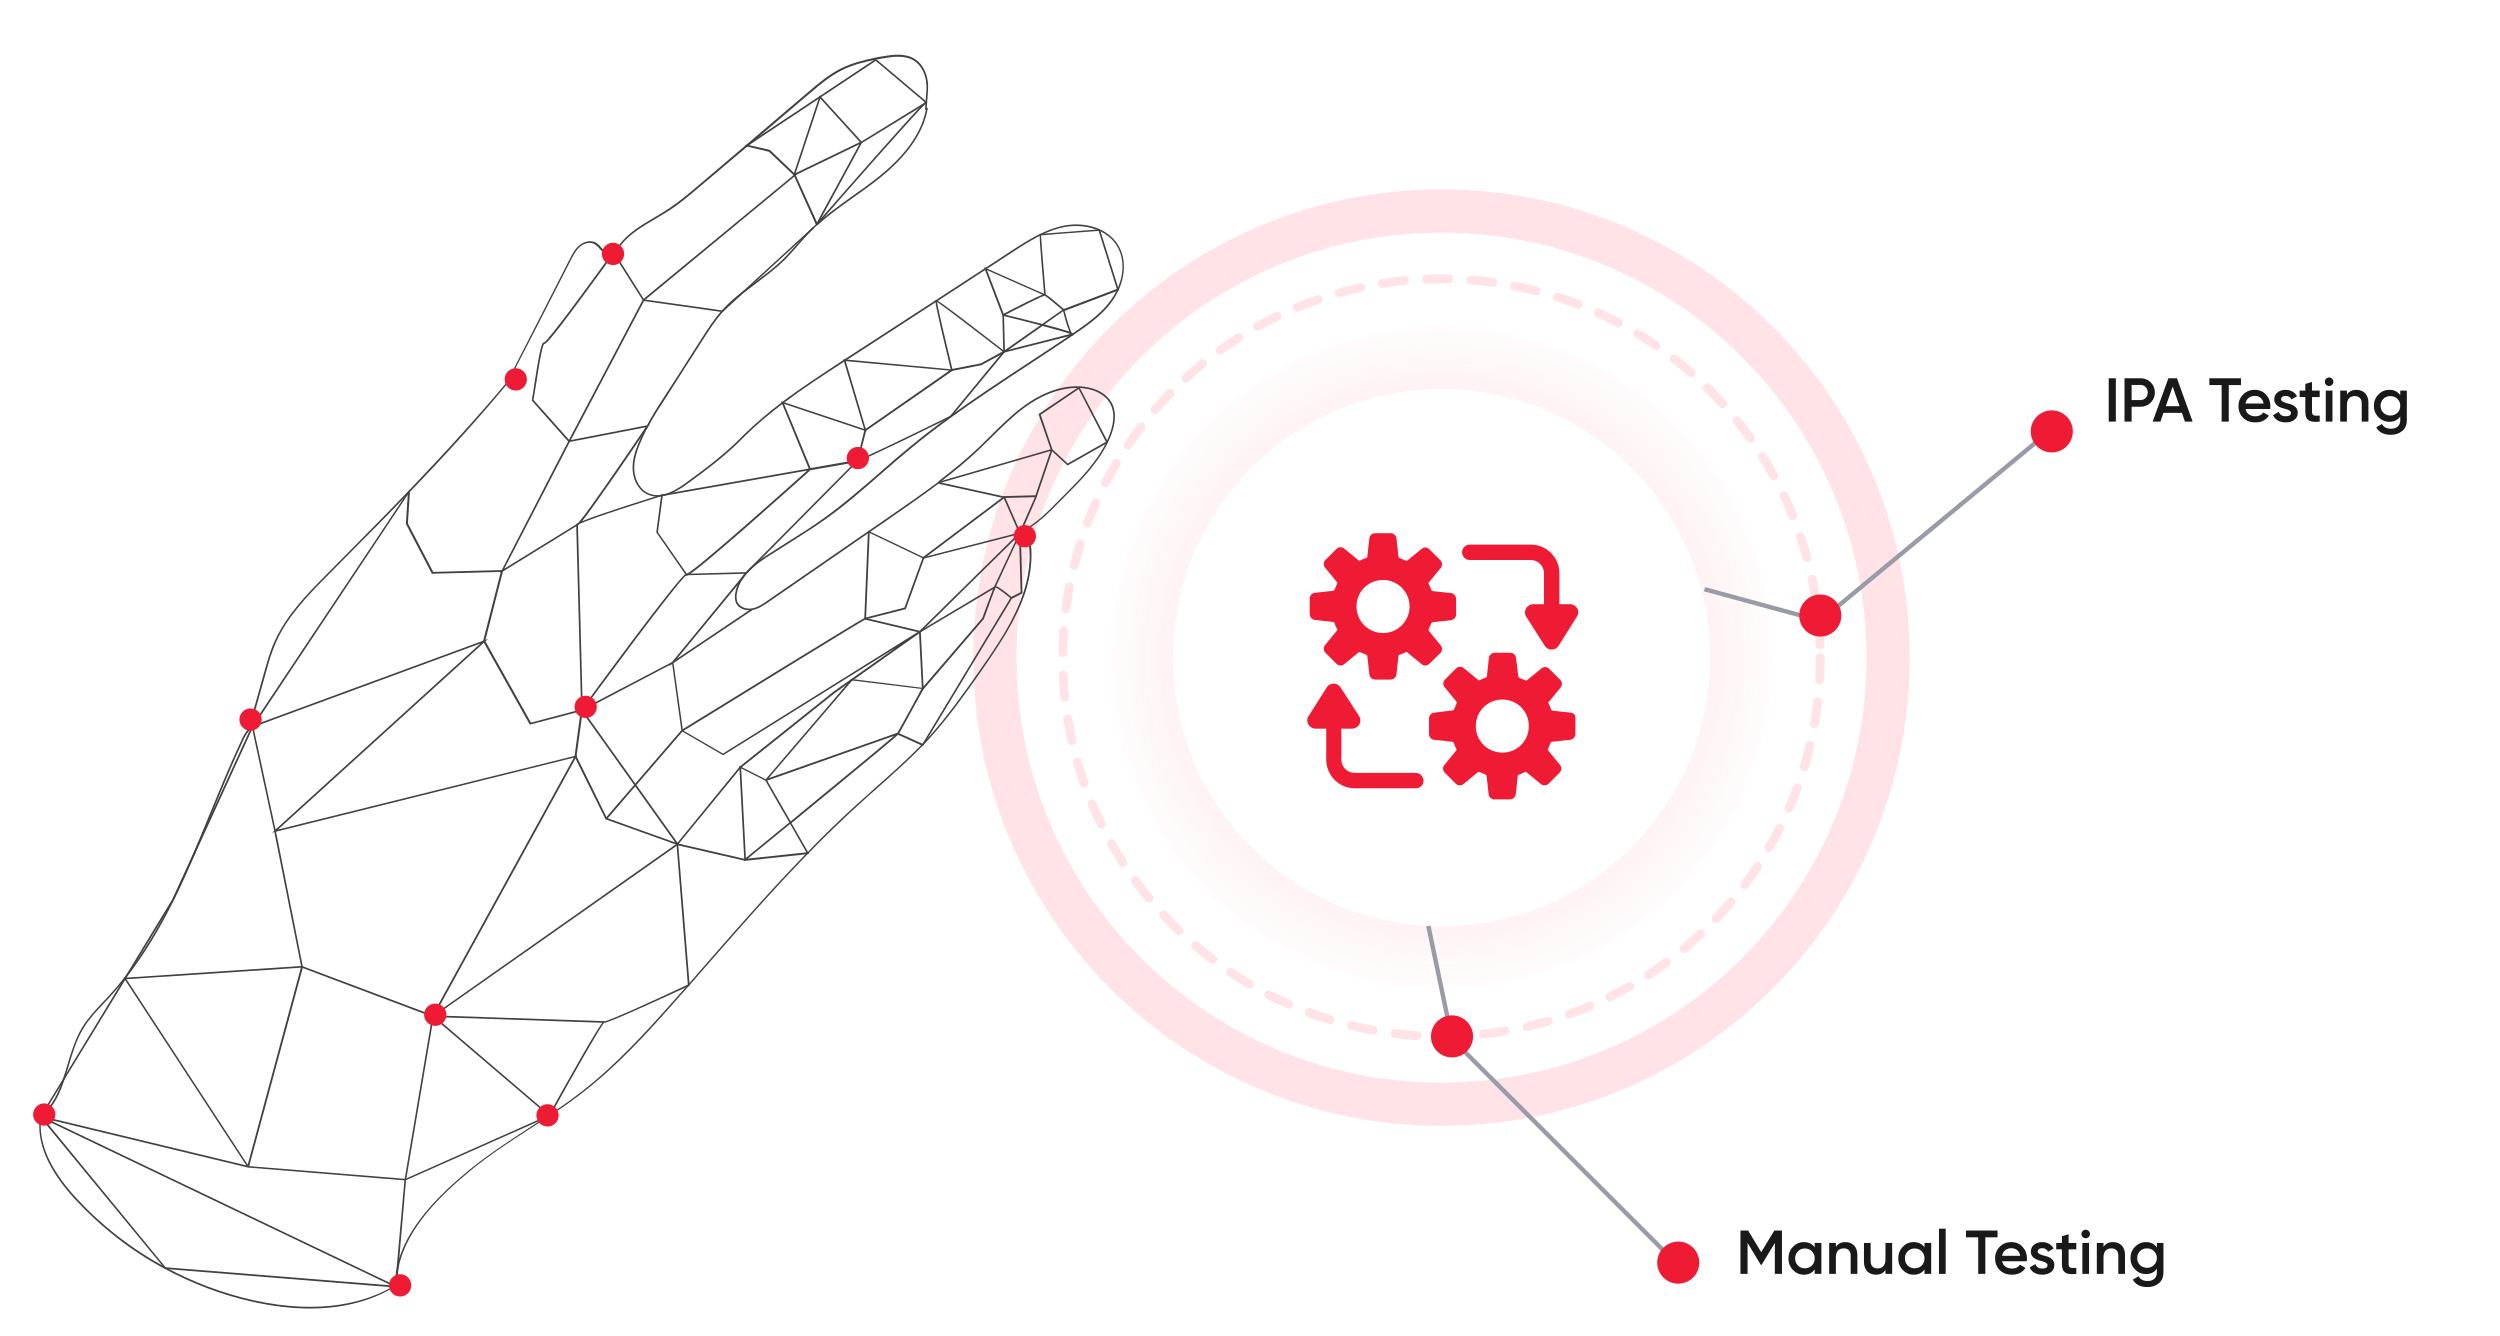 <svg width="565" height="302" viewBox="0 0 565 302" fill="none" xmlns="http://www.w3.org/2000/svg">
<path d="M401 278.098L398.032 282.998L395.078 278.098H393.342V287.898H394.952V280.898L397.934 285.84H398.13L401.112 280.912V287.898H402.722V278.098H401ZM410.122 281.892C409.548 281.108 408.736 280.716 407.672 280.716C406.706 280.716 405.894 281.066 405.208 281.78C404.522 282.494 404.186 283.362 404.186 284.398C404.186 285.42 404.522 286.302 405.208 287.016C405.894 287.73 406.706 288.08 407.672 288.08C408.736 288.08 409.548 287.688 410.122 286.89V287.898H411.634V280.898H410.122V281.892ZM406.328 286.008C405.908 285.574 405.698 285.042 405.698 284.398C405.698 283.754 405.908 283.222 406.328 282.802C406.748 282.368 407.28 282.158 407.91 282.158C408.54 282.158 409.072 282.368 409.492 282.802C409.912 283.222 410.122 283.754 410.122 284.398C410.122 285.042 409.912 285.574 409.492 286.008C409.072 286.428 408.54 286.638 407.91 286.638C407.28 286.638 406.748 286.428 406.328 286.008ZM417.078 280.716C416.084 280.716 415.37 281.08 414.908 281.794V280.898H413.396V287.898H414.908V284.146C414.908 282.788 415.622 282.13 416.686 282.13C417.652 282.13 418.254 282.704 418.254 283.754V287.898H419.766V283.6C419.766 281.808 418.688 280.716 417.078 280.716ZM426.112 284.65C426.112 286.008 425.398 286.666 424.334 286.666C423.368 286.666 422.766 286.092 422.766 285.042V280.898H421.254V285.196C421.254 286.988 422.332 288.08 423.942 288.08C424.936 288.08 425.65 287.716 426.112 287.002V287.898H427.624V280.898H426.112V284.65ZM434.936 281.892C434.362 281.108 433.55 280.716 432.486 280.716C431.52 280.716 430.708 281.066 430.022 281.78C429.336 282.494 429 283.362 429 284.398C429 285.42 429.336 286.302 430.022 287.016C430.708 287.73 431.52 288.08 432.486 288.08C433.55 288.08 434.362 287.688 434.936 286.89V287.898H436.448V280.898H434.936V281.892ZM431.142 286.008C430.722 285.574 430.512 285.042 430.512 284.398C430.512 283.754 430.722 283.222 431.142 282.802C431.562 282.368 432.094 282.158 432.724 282.158C433.354 282.158 433.886 282.368 434.306 282.802C434.726 283.222 434.936 283.754 434.936 284.398C434.936 285.042 434.726 285.574 434.306 286.008C433.886 286.428 433.354 286.638 432.724 286.638C432.094 286.638 431.562 286.428 431.142 286.008ZM439.723 287.898V277.678H438.211V287.898H439.723ZM444.306 278.098V279.638H447.078V287.898H448.688V279.638H451.446V278.098H444.306ZM458.043 285.042C458.085 284.776 458.099 284.566 458.099 284.412C458.099 283.39 457.763 282.508 457.105 281.794C456.447 281.08 455.607 280.716 454.585 280.716C453.507 280.716 452.611 281.066 451.925 281.78C451.239 282.48 450.889 283.348 450.889 284.398C450.889 285.462 451.239 286.344 451.939 287.044C452.639 287.73 453.563 288.08 454.697 288.08C456.055 288.08 457.077 287.576 457.763 286.554L456.517 285.826C456.111 286.4 455.509 286.694 454.711 286.694C453.549 286.694 452.695 286.106 452.471 285.042H458.043ZM452.457 283.81C452.667 282.746 453.451 282.088 454.571 282.088C455.565 282.088 456.363 282.676 456.573 283.81H452.457ZM460.514 282.83C460.514 282.34 460.962 282.088 461.536 282.088C462.166 282.088 462.614 282.354 462.852 282.886L464.126 282.172C463.636 281.262 462.698 280.716 461.536 280.716C460.808 280.716 460.192 280.912 459.702 281.304C459.212 281.696 458.974 282.214 458.974 282.858C458.946 284.328 460.36 284.748 461.41 285.014C462.152 285.196 462.74 285.462 462.74 285.91C462.74 286.428 462.348 286.694 461.55 286.694C460.752 286.694 460.234 286.358 459.996 285.686L458.694 286.442C459.142 287.464 460.164 288.08 461.55 288.08C462.334 288.08 462.978 287.884 463.496 287.506C464.014 287.128 464.28 286.596 464.28 285.924C464.308 284.426 462.908 283.978 461.83 283.74C461.102 283.53 460.514 283.292 460.514 282.83ZM469.242 280.898H467.506V278.938L465.994 279.386V280.898H464.706V282.354H465.994V285.714C465.994 287.548 466.932 288.178 469.242 287.898V286.54C468.094 286.596 467.506 286.61 467.506 285.714V282.354H469.242V280.898ZM472.041 279.568C472.433 279.176 472.433 278.588 472.055 278.21C471.677 277.818 471.061 277.818 470.683 278.21C470.305 278.588 470.305 279.176 470.683 279.568C471.075 279.946 471.663 279.946 472.041 279.568ZM472.125 287.898V280.898H470.613V287.898H472.125ZM477.563 280.716C476.569 280.716 475.855 281.08 475.393 281.794V280.898H473.881V287.898H475.393V284.146C475.393 282.788 476.107 282.13 477.171 282.13C478.137 282.13 478.739 282.704 478.739 283.754V287.898H480.251V283.6C480.251 281.808 479.173 280.716 477.563 280.716ZM487.451 281.934C486.877 281.122 486.065 280.716 485.015 280.716C484.021 280.716 483.195 281.066 482.509 281.78C481.823 282.48 481.487 283.334 481.487 284.328C481.487 285.322 481.823 286.176 482.509 286.89C483.195 287.59 484.021 287.94 485.015 287.94C486.065 287.94 486.877 287.534 487.451 286.722V287.576C487.451 288.794 486.667 289.508 485.365 289.508C484.371 289.508 483.685 289.144 483.321 288.43L482.019 289.186C482.621 290.32 483.727 290.88 485.337 290.88C486.331 290.88 487.185 290.6 487.885 290.026C488.585 289.452 488.935 288.64 488.935 287.576V280.898H487.451V281.934ZM483.629 285.896C483.209 285.476 482.999 284.958 482.999 284.328C482.999 283.698 483.209 283.18 483.629 282.76C484.063 282.34 484.595 282.13 485.225 282.13C485.855 282.13 486.387 282.34 486.807 282.76C487.241 283.18 487.451 283.698 487.451 284.328C487.451 284.958 487.241 285.476 486.807 285.896C486.387 286.316 485.855 286.526 485.225 286.526C484.595 286.526 484.063 286.316 483.629 285.896Z" fill="#191919"/>
<path d="M476.57 95.283H478.18V85.483H476.57V95.283ZM480.139 85.483V95.283H481.749V91.923H483.751C484.675 91.923 485.445 91.615 486.061 90.999C486.691 90.369 486.999 89.613 486.999 88.703C486.999 87.793 486.691 87.023 486.061 86.407C485.445 85.791 484.675 85.483 483.751 85.483H480.139ZM481.749 90.411V86.995H483.751C484.703 86.995 485.389 87.709 485.389 88.703C485.389 89.697 484.703 90.411 483.751 90.411H481.749ZM495.532 95.283L491.99 85.483H490.058L486.502 95.283H488.252L488.938 93.309H493.11L493.796 95.283H495.532ZM491.024 87.373L492.578 91.797H489.47L491.024 87.373ZM499.316 85.483V87.023H502.088V95.283H503.698V87.023H506.456V85.483H499.316ZM513.053 92.427C513.095 92.161 513.109 91.951 513.109 91.797C513.109 90.775 512.773 89.893 512.115 89.179C511.457 88.465 510.617 88.101 509.595 88.101C508.517 88.101 507.621 88.451 506.935 89.165C506.249 89.865 505.899 90.733 505.899 91.783C505.899 92.847 506.249 93.729 506.949 94.429C507.649 95.115 508.573 95.465 509.707 95.465C511.065 95.465 512.087 94.961 512.773 93.939L511.527 93.211C511.121 93.785 510.519 94.079 509.721 94.079C508.559 94.079 507.705 93.491 507.481 92.427H513.053ZM507.467 91.195C507.677 90.131 508.461 89.473 509.581 89.473C510.575 89.473 511.373 90.061 511.583 91.195H507.467ZM515.524 90.215C515.524 89.725 515.972 89.473 516.546 89.473C517.176 89.473 517.624 89.739 517.862 90.271L519.136 89.557C518.646 88.647 517.708 88.101 516.546 88.101C515.818 88.101 515.202 88.297 514.712 88.689C514.222 89.081 513.984 89.599 513.984 90.243C513.956 91.713 515.37 92.133 516.42 92.399C517.162 92.581 517.75 92.847 517.75 93.295C517.75 93.813 517.358 94.079 516.56 94.079C515.762 94.079 515.244 93.743 515.006 93.071L513.704 93.827C514.152 94.849 515.174 95.465 516.56 95.465C517.344 95.465 517.988 95.269 518.506 94.891C519.024 94.513 519.29 93.981 519.29 93.309C519.318 91.811 517.918 91.363 516.84 91.125C516.112 90.915 515.524 90.677 515.524 90.215ZM524.251 88.283H522.515V86.323L521.003 86.771V88.283H519.715V89.739H521.003V93.099C521.003 94.933 521.941 95.563 524.251 95.283V93.925C523.103 93.981 522.515 93.995 522.515 93.099V89.739H524.251V88.283ZM527.051 86.953C527.443 86.561 527.443 85.973 527.065 85.595C526.687 85.203 526.071 85.203 525.693 85.595C525.315 85.973 525.315 86.561 525.693 86.953C526.085 87.331 526.673 87.331 527.051 86.953ZM527.135 95.283V88.283H525.623V95.283H527.135ZM532.572 88.101C531.578 88.101 530.864 88.465 530.402 89.179V88.283H528.89V95.283H530.402V91.531C530.402 90.173 531.116 89.515 532.18 89.515C533.146 89.515 533.748 90.089 533.748 91.139V95.283H535.26V90.985C535.26 89.193 534.182 88.101 532.572 88.101ZM542.46 89.319C541.886 88.507 541.074 88.101 540.024 88.101C539.03 88.101 538.204 88.451 537.518 89.165C536.832 89.865 536.496 90.719 536.496 91.713C536.496 92.707 536.832 93.561 537.518 94.275C538.204 94.975 539.03 95.325 540.024 95.325C541.074 95.325 541.886 94.919 542.46 94.107V94.961C542.46 96.179 541.676 96.893 540.374 96.893C539.38 96.893 538.694 96.529 538.33 95.815L537.028 96.571C537.63 97.705 538.736 98.265 540.346 98.265C541.34 98.265 542.194 97.985 542.894 97.411C543.594 96.837 543.944 96.025 543.944 94.961V88.283H542.46V89.319ZM538.638 93.281C538.218 92.861 538.008 92.343 538.008 91.713C538.008 91.083 538.218 90.565 538.638 90.145C539.072 89.725 539.604 89.515 540.234 89.515C540.864 89.515 541.396 89.725 541.816 90.145C542.25 90.565 542.46 91.083 542.46 91.713C542.46 92.343 542.25 92.861 541.816 93.281C541.396 93.701 540.864 93.911 540.234 93.911C539.604 93.911 539.072 93.701 538.638 93.281Z" fill="#191919"/>
<path d="M325.53 147.585C325.981 147.133 326.046 146.359 325.594 145.843L322.95 142.619C322.885 142.49 322.821 142.361 322.885 142.232C323.079 141.78 323.272 141.329 323.466 140.877C323.53 140.748 323.659 140.619 323.788 140.619L327.916 140.168C328.561 140.103 329.077 139.523 329.077 138.878V135.331C329.077 134.686 328.561 134.105 327.916 134.041L323.788 133.589C323.659 133.589 323.53 133.46 323.466 133.331C323.337 132.88 323.143 132.429 322.885 131.977C322.821 131.848 322.821 131.655 322.95 131.59L325.594 128.365C326.046 127.849 325.981 127.076 325.53 126.624L323.014 124.109C322.563 123.657 321.789 123.593 321.273 124.044L318.048 126.689C317.919 126.753 317.79 126.753 317.661 126.689C317.21 126.495 316.758 126.302 316.307 126.108C316.178 126.044 316.049 125.915 316.049 125.786L315.598 121.658C315.533 121.013 314.953 120.497 314.308 120.497H310.76C310.116 120.497 309.535 121.013 309.471 121.658L309.019 125.786C309.019 125.915 308.89 126.044 308.761 126.108C308.31 126.237 307.858 126.431 307.407 126.689C307.278 126.753 307.084 126.753 307.02 126.624L303.795 123.98C303.279 123.528 302.505 123.593 302.054 124.044L299.538 126.56C299.087 127.011 299.023 127.785 299.474 128.301L302.118 131.526C302.183 131.655 302.247 131.784 302.183 131.913C301.989 132.364 301.796 132.816 301.602 133.267C301.538 133.396 301.409 133.525 301.28 133.525L297.152 133.976C296.507 134.041 295.991 134.621 295.991 135.266V138.813C295.991 139.458 296.507 140.039 297.152 140.103L301.28 140.555C301.409 140.555 301.538 140.684 301.602 140.813C301.731 141.264 301.925 141.716 302.183 142.167C302.247 142.296 302.247 142.49 302.118 142.554L299.474 145.779C299.023 146.295 299.087 147.069 299.538 147.52L302.054 150.036C302.505 150.487 303.279 150.551 303.795 150.1L307.02 147.456C307.149 147.391 307.278 147.327 307.407 147.391C307.858 147.585 308.31 147.778 308.761 147.972C308.89 148.036 309.019 148.165 309.019 148.294L309.471 152.422C309.535 153.067 310.116 153.583 310.76 153.583H314.308C314.953 153.583 315.533 153.067 315.598 152.422L316.049 148.294C316.049 148.165 316.178 148.036 316.307 147.972C316.758 147.843 317.21 147.649 317.661 147.391C317.79 147.327 317.984 147.327 318.048 147.456L321.273 150.1C321.789 150.551 322.563 150.487 323.014 150.036L325.53 147.585ZM312.566 143.07C309.277 143.07 306.568 140.426 306.568 137.072C306.568 133.718 309.213 131.074 312.566 131.074C315.856 131.074 318.564 133.718 318.564 137.072C318.564 140.426 315.856 143.07 312.566 143.07Z" fill="#EF1B34"/>
<path d="M355.004 161.064L350.876 160.613C350.747 160.613 350.618 160.484 350.554 160.355C350.425 159.903 350.231 159.452 349.973 159C349.909 158.871 349.909 158.678 350.038 158.613L352.682 155.389C353.133 154.873 353.069 154.099 352.617 153.647L350.102 151.132C349.651 150.68 348.877 150.616 348.361 151.067L345.136 153.712C345.007 153.776 344.878 153.841 344.749 153.776C344.298 153.583 343.846 153.389 343.395 153.196C343.266 153.131 343.137 153.002 343.137 152.873L342.621 148.681C342.556 148.036 341.976 147.52 341.331 147.52H337.784C337.139 147.52 336.558 148.036 336.494 148.681L336.042 152.809C336.042 152.938 335.913 153.067 335.784 153.131C335.333 153.26 334.881 153.454 334.43 153.712C334.301 153.776 334.107 153.776 334.043 153.647L330.818 151.003C330.302 150.552 329.528 150.616 329.077 151.067L326.562 153.583C326.11 154.034 326.046 154.808 326.497 155.324L329.141 158.549C329.206 158.678 329.27 158.807 329.206 158.936C329.012 159.387 328.819 159.839 328.625 160.29C328.561 160.419 328.432 160.548 328.303 160.548L324.111 161.064C323.466 161.129 322.95 161.709 322.95 162.354V165.901C322.95 166.546 323.466 167.127 324.111 167.191L328.238 167.643C328.367 167.643 328.496 167.772 328.561 167.901C328.69 168.352 328.883 168.803 329.141 169.255C329.206 169.384 329.206 169.577 329.077 169.642L326.433 172.867C325.981 173.383 326.046 174.156 326.497 174.608L329.012 177.123C329.464 177.575 330.238 177.639 330.754 177.188L333.978 174.543C334.107 174.479 334.236 174.414 334.365 174.479C334.817 174.672 335.268 174.866 335.72 175.059C335.849 175.124 335.978 175.253 335.978 175.382L336.429 179.51C336.494 180.154 337.074 180.67 337.719 180.67H341.266C341.911 180.67 342.492 180.154 342.556 179.51L343.008 175.382C343.008 175.253 343.137 175.124 343.266 175.059C343.717 174.93 344.169 174.737 344.62 174.479C344.749 174.414 344.943 174.414 345.007 174.543L348.232 177.188C348.748 177.639 349.522 177.575 349.973 177.123L352.488 174.608C352.94 174.156 353.004 173.383 352.553 172.867L349.909 169.642C349.844 169.513 349.78 169.384 349.844 169.255C350.038 168.803 350.231 168.352 350.425 167.901C350.489 167.772 350.618 167.643 350.747 167.643L354.875 167.191C355.52 167.127 356.036 166.546 356.036 165.901V162.354C356.165 161.645 355.649 161.129 355.004 161.064ZM339.525 170.093C336.236 170.093 333.527 167.449 333.527 164.095C333.527 160.806 336.171 158.097 339.525 158.097C342.879 158.097 345.523 160.742 345.523 164.095C345.523 167.449 342.879 170.093 339.525 170.093Z" fill="#EF1B34"/>
<path d="M356.486 137.524C356.163 136.943 355.518 136.556 354.873 136.556H352.422V129.527C352.422 125.979 349.52 123.077 345.973 123.077H332.171C331.204 123.077 330.43 123.851 330.43 124.818C330.43 125.786 331.204 126.56 332.171 126.56H345.973C347.585 126.56 348.94 127.914 348.94 129.527V136.556H346.489C345.844 136.556 345.199 136.943 344.877 137.524C344.554 138.104 344.554 138.814 344.941 139.394L349.133 145.973C349.456 146.489 350.036 146.811 350.681 146.811C351.326 146.811 351.906 146.489 352.229 145.973L356.357 139.394C356.744 138.814 356.808 138.104 356.486 137.524Z" fill="#EF1B34"/>
<path d="M319.918 174.672H306.116C304.504 174.672 303.15 173.318 303.15 171.706V164.676H305.6C306.245 164.676 306.89 164.289 307.213 163.708C307.535 163.128 307.535 162.418 307.148 161.838L302.956 155.324C302.634 154.808 301.989 154.486 301.408 154.486C300.763 154.486 300.183 154.808 299.86 155.324L295.733 161.838C295.346 162.418 295.346 163.128 295.668 163.708C295.991 164.289 296.636 164.676 297.281 164.676H299.731V171.706C299.731 175.253 302.634 178.155 306.181 178.155H319.983C320.95 178.155 321.724 177.381 321.724 176.414C321.66 175.446 320.886 174.672 319.918 174.672Z" fill="#EF1B34"/>
<path d="M411.386 148.622C411.386 159.864 409.171 170.996 404.869 181.382C400.567 191.769 394.261 201.206 386.312 209.155C378.363 217.104 368.926 223.41 358.539 227.712C348.153 232.014 337.021 234.228 325.779 234.228C314.537 234.228 303.405 232.014 293.019 227.712C282.633 223.41 273.196 217.104 265.246 209.155C257.297 201.206 250.991 191.769 246.689 181.382C242.387 170.996 240.173 159.864 240.173 148.622C240.173 137.38 242.387 126.248 246.689 115.862C250.991 105.476 257.297 96.039 265.246 88.089C273.196 80.14 282.633 73.834 293.019 69.532C303.405 65.23 314.537 63.016 325.779 63.016C337.021 63.016 348.153 65.23 358.539 69.532C368.926 73.834 378.363 80.14 386.312 88.089C394.261 96.039 400.567 105.476 404.869 115.862C409.171 126.248 411.386 137.38 411.386 148.622L411.386 148.622Z" stroke="#FFE3E7" stroke-width="2" stroke-linecap="round" stroke-dasharray="5 5"/>
<path d="M431.598 148.622C431.598 207.064 384.222 254.441 325.78 254.441C267.337 254.441 219.961 207.064 219.961 148.622C219.961 90.18 267.337 42.803 325.78 42.803C384.222 42.803 431.598 90.18 431.598 148.622ZM229.733 148.622C229.733 201.667 272.734 244.669 325.78 244.669C378.825 244.669 421.827 201.667 421.827 148.622C421.827 95.577 378.825 52.575 325.78 52.575C272.734 52.575 229.733 95.577 229.733 148.622Z" fill="#FFE3E7"/>
<path d="M400.685 148.622C400.685 189.991 367.148 223.528 325.779 223.528C284.41 223.528 250.874 189.991 250.874 148.622C250.874 107.253 284.41 73.717 325.779 73.717C367.148 73.717 400.685 107.253 400.685 148.622ZM265.065 148.622C265.065 182.154 292.248 209.336 325.779 209.336C359.311 209.336 386.493 182.154 386.493 148.622C386.493 115.091 359.311 87.908 325.779 87.908C292.248 87.908 265.065 115.091 265.065 148.622Z" fill="url(#paint0_radial)" fill-opacity="0.24"/>
<path d="M385.228 133.165L411.386 140.299L463.106 97.496" stroke="#999CA6"/>
<circle cx="411.386" cy="139.11" r="4.756" fill="#EF1B34"/>
<circle cx="463.701" cy="97.496" r="4.756" fill="#EF1B34"/>
<path d="M322.807 209.26L328.157 234.823L379.283 285.949" stroke="#999CA6"/>
<circle cx="328.158" cy="234.228" r="4.756" fill="#EF1B34"/>
<circle cx="379.284" cy="285.354" r="4.756" fill="#EF1B34"/>
<g opacity="0.19">
<g opacity="0.19">
<g opacity="0.19">
<path opacity="0.19" d="M184.867 50.461C185.554 49.658 206.692 25.383 209.287 23.09L209.554 22.937C209.516 23.434 209.516 23.892 209.516 24.351H209.707C208.524 30.773 203.792 35.972 198.679 40.025C194.177 43.58 189.14 46.6 184.867 50.461Z" fill="#414141"/>
</g>
<g opacity="0.19">
<path opacity="0.19" d="M252.899 65.14C252.594 65.79 252.251 66.44 251.869 67.013C249.58 70.492 246.108 72.939 242.712 75.27C242.788 75.232 242.635 75.156 242.368 75.003C241.682 73.894 240.651 69.766 240.651 69.766L252.899 65.14Z" fill="#414141"/>
</g>
<g opacity="0.19">
<path opacity="0.19" d="M242.635 75.309C242.673 75.309 242.673 75.309 242.711 75.27C233.516 81.502 224.091 87.389 215.124 93.888L227.22 79.208L242.635 75.309Z" fill="#414141"/>
</g>
<g opacity="0.19">
<path opacity="0.19" d="M131.105 118.009C133.623 115.218 146.177 96.678 146.597 96.028C145.872 97.366 145.223 98.781 144.651 100.195C143.887 102.145 143.315 104.209 143.506 106.273C143.735 108.337 144.841 110.402 146.749 111.281C147.741 111.74 148.81 111.816 149.878 111.625C149.878 111.663 133.967 116.595 131.105 118.009Z" fill="#414141"/>
</g>
<g opacity="0.19">
<path opacity="0.19" d="M241.567 104.706L250.496 99.66C248.283 104.362 244.505 108.185 240.804 111.893C237.714 115.027 234.775 118.315 230.807 120.188L234.432 111.893L237.981 101.38L241.567 104.706Z" fill="#414141"/>
</g>
<g opacity="0.19">
<path opacity="0.19" d="M92.681 110.861L57.311 163.921L57.273 162.009C58.188 158.684 59.142 155.396 60.058 152.07C60.745 149.624 61.431 147.177 62.424 144.883C65.056 138.882 69.788 134.103 74.367 129.439C76.885 126.916 79.403 124.393 81.883 121.832C85.546 118.239 89.133 114.569 92.681 110.861Z" fill="#414141"/>
</g>
<g opacity="0.19">
<path opacity="0.19" d="M208.982 125.808L230.769 120.188L208.143 142.475L195.818 139.57C196.467 139.379 204.823 137.238 204.823 137.238L208.982 125.808Z" fill="#414141"/>
</g>
<g opacity="0.19">
<path opacity="0.19" d="M231.151 133.683L230.807 120.188C232.41 120.494 233.02 122.482 233.097 124.126C233.287 127.49 232.715 130.701 231.685 133.836L231.151 133.683Z" fill="#414141"/>
</g>
<g opacity="0.19">
<path opacity="0.19" d="M169.872 128.293L194.101 103.903C194.902 103.865 215.125 93.926 215.125 93.926C212.034 96.143 209.02 98.475 206.082 100.883C199.596 106.235 193.529 112.084 186.699 116.977C182.463 119.997 177.961 122.597 173.611 125.464C172.314 126.267 170.978 127.222 169.872 128.293Z" fill="#414141"/>
</g>
<g opacity="0.19">
<path opacity="0.19" d="M228.824 134.868L231.151 133.683L231.685 133.874C229.663 140.029 225.771 145.763 221.994 151.153C218.216 156.505 214.439 161.895 210.051 166.75C209.631 167.209 209.249 167.629 208.792 168.088L228.824 134.868Z" fill="#414141"/>
</g>
<g opacity="0.19">
<path opacity="0.19" d="M195.818 139.57L208.142 142.475L163.652 170.229L154.418 164.877C154.418 164.915 195.169 139.761 195.818 139.57Z" fill="#414141"/>
</g>
<g opacity="0.19">
<path opacity="0.19" d="M188.758 156.199L167.544 173.096L153.349 190.489L143.849 177.148L154.418 164.915L163.652 170.229L208.142 142.475L192.765 153.37L188.758 156.199Z" fill="#414141"/>
</g>
<g opacity="0.19">
<path opacity="0.19" d="M203.182 165.527L208.791 168.05C204.136 172.943 198.909 177.225 193.91 181.774C190.095 185.214 186.432 188.808 182.845 192.477L178.877 185.635C188.95 177.416 202.877 165.947 203.182 165.527Z" fill="#414141"/>
</g>
<g opacity="0.19">
<path opacity="0.19" d="M153.35 190.489L168.651 194.006L182.845 192.515C173.497 202.111 164.759 212.279 155.945 222.333L153.35 190.489Z" fill="#414141"/>
</g>
<g opacity="0.19">
<path opacity="0.19" d="M155.945 222.371C155.029 223.403 154.113 224.436 153.197 225.468C146.52 233.037 139.69 240.568 131.715 246.722C129.35 248.557 126.946 250.239 124.466 251.883C124.466 251.883 136.065 230.858 136.79 230.705H136.828C137.21 231.126 155.945 222.371 155.945 222.371Z" fill="#414141"/>
</g>
<g opacity="0.19">
<path opacity="0.19" d="M98.1 229.367L124.427 251.883L91.88 266.334L98.1 229.367Z" fill="#414141"/>
</g>
<g opacity="0.19">
<path opacity="0.19" d="M124.427 251.883C118.246 256.012 111.874 259.835 106.15 264.537C99.244 270.233 91.804 277.725 90.087 286.365L91.842 266.333L124.427 251.883Z" fill="#414141"/>
</g>
</g>
</g>
<path d="M70.055 295.731C66.201 295.731 61.89 295.272 57.082 294.201C50.214 292.672 43.575 290.149 37.279 286.785C29.571 282.657 22.741 277.305 16.903 270.959C10.798 264.307 8.166 258.076 9.043 252.38V252.304L9.081 252.266C11.905 249.934 13.24 246.837 14.232 243.817C14.576 242.823 14.881 241.791 15.186 240.797C16.064 237.854 16.98 234.834 18.582 232.158C19.841 230.093 21.558 228.297 23.199 226.538C23.619 226.118 24.039 225.659 24.42 225.238C25.87 223.671 27.282 221.989 28.617 220.231C32.242 215.49 35.638 209.986 38.919 203.334L39.263 203.487C35.981 210.138 32.586 215.681 28.923 220.422C27.587 222.18 26.137 223.862 24.687 225.468C24.267 225.927 23.848 226.347 23.428 226.806C21.787 228.526 20.108 230.323 18.887 232.349C17.285 234.987 16.369 238.007 15.53 240.912C15.225 241.906 14.919 242.938 14.576 243.97C13.622 246.875 12.248 250.163 9.348 252.533C8.547 258.038 11.18 264.154 17.17 270.691C22.97 276.999 29.8 282.313 37.47 286.441C43.727 289.805 50.366 292.29 57.158 293.819C72.993 297.374 83.257 294.049 89.057 290.608L89.095 290.57H89.286C89.248 289.232 89.4 287.894 89.667 286.556C91.499 277.305 99.779 269.621 105.807 264.613C110.119 261.058 114.889 257.961 119.506 254.941C120.994 253.948 122.558 252.954 124.084 251.96C126.984 250.048 129.274 248.405 131.334 246.799C139.27 240.644 146.024 233.228 152.816 225.544C153.732 224.512 154.647 223.48 155.563 222.448C156.822 221.033 158.082 219.581 159.303 218.166C166.743 209.641 174.451 200.849 182.463 192.63C186.279 188.693 189.904 185.176 193.529 181.888C194.979 180.588 196.467 179.289 197.878 177.989C201.427 174.854 205.09 171.605 208.41 168.164C208.829 167.706 209.249 167.285 209.669 166.826C214.057 162.01 217.872 156.581 221.574 151.306L221.612 151.229C225.58 145.61 229.281 140.029 231.265 133.989C232.372 130.625 232.83 127.49 232.677 124.355C232.639 123.552 232.334 120.915 230.54 120.571L229.968 120.456L230.502 120.188C233.974 118.545 236.683 115.754 239.354 113.04C239.736 112.657 240.079 112.275 240.461 111.931C243.933 108.452 247.863 104.515 250.114 99.736C250.343 99.278 250.534 98.819 250.725 98.322C251.488 96.334 252.175 93.467 250.878 91.173C249.847 89.338 247.672 88.077 244.925 87.771C244.62 87.733 244.277 87.695 243.933 87.695C239.011 87.504 234.585 89.912 231.723 91.976C228.976 93.964 226.534 96.411 224.168 98.743C223.214 99.698 222.184 100.692 221.192 101.648C218.674 104.018 215.774 106.465 212.34 109.064L212.111 108.758C215.507 106.159 218.407 103.75 220.925 101.38C221.917 100.425 222.947 99.431 223.901 98.475C226.267 96.105 228.747 93.658 231.494 91.67C234.394 89.568 238.896 87.083 243.933 87.312C244.315 87.312 244.658 87.351 244.963 87.389C247.863 87.733 250.114 89.033 251.221 90.982C252.556 93.391 251.87 96.372 251.068 98.437C250.878 98.934 250.687 99.392 250.458 99.851C248.168 104.668 244.238 108.644 240.728 112.122C240.346 112.505 240.003 112.849 239.621 113.231C237.065 115.83 234.432 118.545 231.113 120.227C232.791 120.953 233.059 123.399 233.097 124.202C233.249 127.375 232.791 130.586 231.685 133.989C229.663 140.067 225.923 145.648 221.993 151.306L221.955 151.382C218.254 156.658 214.438 162.086 210.012 166.941C209.592 167.4 209.173 167.82 208.753 168.279C205.433 171.758 201.732 175.007 198.222 178.142C196.772 179.403 195.322 180.703 193.872 182.041C190.247 185.329 186.622 188.846 182.807 192.745C174.794 200.964 167.086 209.756 159.646 218.281C158.387 219.695 157.128 221.148 155.907 222.562C154.991 223.595 154.075 224.627 153.159 225.659C146.368 233.381 139.614 240.797 131.639 246.952C129.579 248.557 127.289 250.201 124.351 252.113C122.825 253.107 121.261 254.139 119.773 255.094C115.156 258.076 110.386 261.173 106.113 264.728C100.122 269.697 91.919 277.305 90.087 286.441C89.82 287.817 89.706 289.194 89.744 290.57V290.761H89.286C85.089 293.36 78.831 295.731 70.055 295.731Z" fill="#414141"/>
<path d="M39.301 203.41L38.958 203.258C39.912 201.346 40.866 199.32 41.781 197.256C42.392 195.918 43.002 194.542 43.613 193.051C44.948 189.916 46.284 186.705 47.543 183.608C49.832 178.065 52.16 172.331 54.793 166.788C55.327 165.641 56.014 164.724 56.853 164.112L56.815 162.277V162.239C57.387 160.175 57.96 158.149 58.532 156.084L59.6 152.3C60.249 150.006 60.936 147.445 62.004 145.075C64.713 138.958 69.635 133.989 74.023 129.593L81.54 121.985C85.547 117.933 89.095 114.34 92.3 110.976L92.567 111.243C89.324 114.607 85.814 118.239 81.769 122.253L74.252 129.86C69.903 134.218 64.98 139.188 62.348 145.228C61.317 147.56 60.63 150.006 59.982 152.415L58.913 156.199C58.341 158.225 57.769 160.289 57.197 162.316L57.235 164.265L57.158 164.342C56.357 164.953 55.67 165.833 55.136 166.941C52.541 172.446 50.176 178.18 47.925 183.723C46.665 186.82 45.33 190.031 43.994 193.165C43.346 194.656 42.735 196.033 42.163 197.37C41.209 199.473 40.255 201.499 39.301 203.41Z" fill="#414141"/>
<path d="M92.567 111.243L92.3 110.975C101.228 101.648 108.821 93.276 115.422 85.325V84.636L115.461 84.598C119.887 75.921 124.351 67.243 128.777 58.527C129.311 57.495 129.922 56.233 130.99 55.392C131.944 54.628 133.509 54.131 134.73 54.857C135.187 55.124 135.569 55.545 135.912 55.965C136.447 56.539 136.943 57.112 137.629 57.151C137.973 57.189 138.278 57.074 138.583 56.845C139.079 56.539 139.499 55.965 139.881 55.43L139.957 55.316C142.017 52.602 144.994 50.843 147.932 49.123C148.962 48.511 149.992 47.9 150.984 47.25C153.502 45.606 155.83 43.618 158.081 41.707L168.65 32.723C173.344 28.747 178.037 24.733 182.692 20.758C184.981 18.808 187.347 16.82 190.094 15.444C192.651 14.182 195.436 13.533 197.802 13.036C198.26 12.921 198.756 12.845 199.214 12.768H199.29C201.808 12.309 204.67 11.927 206.883 13.418C208.409 14.45 209.439 16.323 209.707 18.579C209.821 19.687 209.707 20.872 209.63 21.981C209.592 22.363 209.554 22.784 209.516 23.166C209.478 23.625 209.478 24.007 209.478 24.389H209.707L209.668 24.619C208.638 30.123 205.013 35.284 198.603 40.407C196.772 41.859 194.864 43.197 192.994 44.535C190.209 46.523 187.309 48.549 184.791 50.881L184.523 50.614C187.08 48.282 189.98 46.217 192.765 44.23C194.635 42.93 196.543 41.554 198.336 40.139C204.594 35.17 208.18 30.162 209.249 24.848H209.096V24.657C209.096 24.236 209.096 23.778 209.134 23.204C209.172 22.822 209.211 22.401 209.249 22.019C209.363 20.911 209.439 19.764 209.325 18.693C209.096 16.553 208.104 14.756 206.692 13.8C204.632 12.424 201.846 12.768 199.404 13.227H199.328C198.87 13.303 198.374 13.418 197.916 13.494C195.551 13.953 192.803 14.603 190.285 15.864C187.576 17.203 185.21 19.229 182.959 21.14C178.266 25.116 173.573 29.13 168.918 33.105L158.31 42.051C156.021 44 153.693 45.988 151.137 47.632C150.145 48.282 149.076 48.893 148.046 49.505C145.184 51.187 142.208 52.946 140.186 55.583L140.11 55.698C139.728 56.233 139.27 56.845 138.698 57.189C138.316 57.456 137.935 57.571 137.515 57.533C136.675 57.495 136.103 56.845 135.531 56.233C135.187 55.851 134.844 55.469 134.424 55.201C133.356 54.551 131.944 55.01 131.143 55.698C130.151 56.501 129.578 57.686 129.044 58.718C124.618 67.396 120.192 76.073 115.728 84.713V85.439L115.69 85.477C109.127 93.467 101.572 101.915 92.567 111.243Z" fill="#414141"/>
<path d="M146.52 96.373L146.177 96.181C147.36 93.964 148.657 91.9 150.259 89.453L152.74 85.63C154.686 82.572 156.632 79.552 158.578 76.494C159.951 74.353 161.363 72.136 163.118 70.186C164.339 68.81 165.751 67.51 167.697 65.981C168.689 65.217 169.681 64.452 170.673 63.726C172.772 62.159 174.908 60.553 176.778 58.756C177.923 57.648 179.029 56.386 180.098 55.201C181.013 54.169 181.929 53.137 182.883 52.143C183.15 51.837 183.455 51.569 183.761 51.264L184.028 51.531C183.723 51.799 183.455 52.105 183.15 52.372C182.196 53.366 181.242 54.398 180.365 55.431C179.296 56.654 178.228 57.877 177.045 59.024C175.137 60.859 172.962 62.464 170.902 64.032C169.91 64.758 168.918 65.523 167.926 66.287C165.98 67.816 164.568 69.116 163.385 70.454C161.668 72.404 160.256 74.583 158.883 76.723C156.937 79.782 154.991 82.802 153.045 85.86L150.603 89.683C149 92.129 147.703 94.155 146.52 96.373Z" fill="#414141"/>
<path d="M168.841 129.593L168.574 129.325C168.88 128.981 169.185 128.675 169.49 128.369C170.749 127.184 172.237 126.152 173.268 125.502C174.908 124.432 176.587 123.4 178.19 122.367C180.899 120.685 183.684 118.927 186.317 117.016C190.743 113.843 194.902 110.211 198.947 106.694C201.122 104.783 203.411 102.795 205.7 100.922C208.448 98.666 211.386 96.373 214.782 93.964C220.543 89.797 226.572 85.822 232.41 81.999C235.691 79.858 239.087 77.603 242.369 75.385C246.07 72.862 249.313 70.531 251.488 67.205C251.87 66.631 252.213 65.981 252.518 65.332C254.083 61.929 254.044 58.298 252.48 55.66C251.602 54.169 250.191 52.946 248.397 52.143C246.184 51.149 243.437 50.843 240.842 51.264C239.049 51.569 237.218 52.219 235.233 53.175C232.982 54.284 230.807 55.698 228.861 56.96C227.831 57.609 226.801 58.298 225.771 58.986C224.779 59.636 223.825 60.247 222.833 60.897C220.963 62.12 219.131 63.306 217.262 64.529C215.392 65.752 213.561 66.937 211.691 68.16L190.972 81.617C186.279 84.637 181.471 87.771 176.969 91.174C173.764 93.62 170.978 95.952 168.536 98.36L168.231 98.666C164.377 102.68 159.875 106.044 155.258 109.408C153.121 110.976 151.29 111.855 149.611 112.161C148.428 112.352 147.36 112.237 146.367 111.778C144.574 110.976 143.239 108.95 143.01 106.618C142.819 104.821 143.162 102.91 144.154 100.463C144.689 99.125 145.337 97.749 146.1 96.258L146.444 96.449C145.642 97.94 145.032 99.278 144.498 100.616C143.544 103.024 143.2 104.859 143.391 106.618C143.62 108.797 144.841 110.708 146.52 111.473C147.436 111.893 148.428 112.008 149.534 111.817C151.137 111.549 152.892 110.67 154.991 109.141C159.608 105.777 164.072 102.413 167.926 98.437L168.231 98.131C170.711 95.723 173.458 93.353 176.702 90.906C181.204 87.504 186.05 84.369 190.705 81.311L211.462 67.855C213.332 66.631 215.163 65.446 217.033 64.223C218.903 63 220.734 61.815 222.604 60.591C223.596 59.941 224.55 59.33 225.542 58.68C226.572 57.992 227.602 57.342 228.632 56.654C230.578 55.392 232.753 53.978 235.043 52.869C237.065 51.875 238.935 51.264 240.766 50.92C243.399 50.461 246.261 50.767 248.512 51.799C250.343 52.64 251.831 53.901 252.747 55.469C254.388 58.221 254.426 61.968 252.823 65.523C252.518 66.172 252.175 66.822 251.793 67.434C249.58 70.836 246.299 73.207 242.559 75.73C239.24 77.985 235.844 80.202 232.562 82.381C226.725 86.204 220.696 90.18 214.934 94.347C211.577 96.793 208.6 99.049 205.891 101.304C203.602 103.177 201.351 105.165 199.138 107.076C195.093 110.593 190.934 114.263 186.47 117.398C183.837 119.271 181.013 121.03 178.304 122.75C176.702 123.782 175.023 124.814 173.382 125.884C172.39 126.534 170.902 127.528 169.681 128.713C169.414 128.943 169.109 129.249 168.841 129.593Z" fill="#414141"/>
<path d="M168.04 130.51L167.735 130.281C167.964 129.975 168.231 129.669 168.536 129.325L168.804 129.593C168.536 129.937 168.269 130.204 168.04 130.51Z" fill="#414141"/>
<path d="M169.338 137.926C168.155 137.926 166.896 137.429 166.362 136.321C166.094 135.747 166.018 135.059 166.133 134.18C166.323 132.842 166.858 131.542 167.773 130.319L168.079 130.548C167.201 131.733 166.705 132.957 166.514 134.218C166.4 134.983 166.476 135.633 166.705 136.13C167.277 137.276 168.765 137.697 169.948 137.506C171.246 137.276 172.352 136.512 173.459 135.747L196.276 119.997L196.505 120.303L173.649 136.091C172.581 136.818 171.36 137.659 169.986 137.888C169.796 137.926 169.567 137.926 169.338 137.926Z" fill="#414141"/>
<path d="M89.667 290.99H89.476L37.278 286.785L37.24 286.709L9.005 252.419L38.919 203.258L56.891 164.074L92.3 110.976L92.681 110.593L92.185 118.277L97.909 129.248L113.743 128.828L109.661 144.845L120.001 163.309L131.753 160.213L130.303 170.917L137.171 184.87L153.273 190.642V190.757L155.868 222.754L155.754 222.792C155.715 222.83 151.022 225.009 146.329 227.112C138.392 230.705 136.904 231.164 136.523 231.164C135.798 231.776 128.853 244.047 124.351 252.227L124.313 252.266L91.766 266.716L89.667 290.99ZM37.431 286.403L89.285 290.57L91.422 266.486L91.537 266.448L124.046 251.998C127.48 245.767 135.34 231.661 136.408 230.82L136.523 230.743L136.599 230.82C137.553 230.782 148.313 225.888 155.448 222.524L152.892 190.91L136.866 185.176L129.845 170.993V170.917L131.219 160.748L119.734 163.768L109.165 144.922L113.171 129.248L97.603 129.669L91.727 118.392L92.147 111.817L57.234 164.265L39.301 203.41L9.462 252.342L37.431 286.403ZM136.637 230.82C136.675 230.82 136.637 230.82 136.637 230.82V230.82Z" fill="#414141"/>
<path d="M209.173 23.472L208.905 23.204C209.096 23.013 209.173 23.013 209.249 22.975L209.478 22.937L209.516 23.166H209.325V23.204L209.363 23.319C209.363 23.357 209.287 23.357 209.173 23.472ZM209.287 23.166H209.096H209.287Z" fill="#414141"/>
<path d="M184.715 50.881L184.448 50.614L184.677 50.346C189.79 44.497 206.617 25.269 208.906 23.204L209.173 23.472C206.884 25.536 190.057 44.727 184.982 50.575L184.715 50.881Z" fill="#414141"/>
<path d="M184.753 50.843L184.409 50.652L194.216 32.608L179.182 39.872L185.249 21.561L194.712 31.959L208.944 23.204L209.135 23.548L194.788 32.341L184.753 50.843ZM185.402 22.287L179.831 39.107L194.33 32.111L185.402 22.287Z" fill="#414141"/>
<path d="M209.172 23.51L209.058 23.319H208.867H209.02L208.905 23.204L208.943 23.166L209.058 23.319H209.249L209.172 23.472V23.51Z" fill="#414141"/>
<path d="M120.306 90.6L120.23 90.523L120.345 90.371L120.192 90.256C120.268 90.065 120.535 88.497 120.764 86.815C121.68 80.852 122.252 77.755 122.787 77.411C122.863 77.373 122.939 77.373 122.977 77.373C123.931 76.953 132.745 64.949 138.507 56.959L138.66 56.73L145.566 67.663L163.194 70.148L184.371 50.728L179.372 39.604L173.763 34.29L168.269 32.991L197.916 13.303L198.031 13.38L209.439 23.013L209.63 23.204L209.172 23.472L208.982 23.128H209.02L197.916 13.762L169.261 32.799L173.992 33.87L179.716 39.336L179.792 39.489L184.867 50.728L184.065 51.455L163.308 70.53H163.232L145.337 68.007L145.299 67.931L138.66 57.418C137.896 58.489 134.615 63.038 131.295 67.51C124.084 77.297 123.283 77.794 122.977 77.755C122.481 78.252 121.604 83.872 121.146 86.892C120.573 90.523 120.573 90.523 120.383 90.562L120.306 90.6Z" fill="#414141"/>
<path d="M151.061 150.618L168.269 129.669L155.029 130.013L148.314 120.303L149.382 112.161C147.245 112.849 133.623 117.092 130.952 118.43C130.647 118.774 130.533 118.812 130.418 118.812H130.342L130.266 118.736C130.227 118.659 130.227 118.621 130.227 118.545C130.266 118.43 130.342 118.315 130.724 118.124C132.975 115.601 142.705 101.304 145.91 96.564L128.549 99.928L128.472 99.851C127.633 98.896 120.269 90.677 120.154 90.486L120.459 90.256C120.612 90.447 125.878 96.334 128.701 99.507L146.864 95.99L146.482 96.411L146.406 96.564C143.582 100.769 134.577 113.996 131.563 117.78C135.684 116.06 149 111.931 149.573 111.74L149.84 111.664L148.695 120.265L155.22 129.669H155.258L169.109 129.287L168.803 129.631L168.04 130.586L153.007 148.859L169.872 137.544L170.101 137.85L151.061 150.618Z" fill="#414141"/>
<path d="M131.678 160.595L131.372 160.366C131.601 160.06 153.808 129.631 155.105 129.631L155.296 129.745C155.258 129.707 155.22 129.669 155.182 129.669C155.182 129.669 155.182 129.669 155.22 129.669C157.242 128.904 178.877 109.561 182.425 106.35L149.649 112.122L149.573 111.74L182.769 105.891L176.511 90.676L195.284 96.946L190.591 81.196L214.858 83.451C211.119 68.046 211.31 67.893 211.462 67.816C211.615 67.701 211.806 67.549 226.725 79.132L226.534 71.295L222.375 60.4L235.959 66.402C234.814 53.022 234.89 52.984 235.043 52.907C235.081 52.869 235.195 52.831 248.436 51.837H248.588L248.626 51.99L252.9 65.599L240.614 70.263C240.804 71.027 241.644 74.238 242.216 75.232C242.483 75.347 242.636 75.424 242.636 75.576V75.691L242.521 75.767C242.483 75.806 242.407 75.844 242.331 75.806C242.178 75.806 242.064 75.653 241.949 75.5C241.11 75.156 238.973 74.544 235.615 73.665L227.106 79.629L226.916 79.743L221.803 82.534L215.354 83.795V83.872H215.163L195.78 97.328L195.856 97.557L195.704 97.519L193.987 104.362L193.872 104.4L183.15 106.273C181.624 107.65 157.586 129.248 155.334 130.089C155.22 130.128 155.144 130.128 155.067 130.089C153.388 131.045 133.509 158.072 131.678 160.595ZM154.953 129.936C154.953 129.936 154.991 129.936 154.953 129.936C154.991 129.936 154.953 129.936 154.953 129.936ZM177.198 91.288L183.188 105.776L193.681 103.941L195.322 97.328L177.198 91.288ZM191.125 81.616L195.666 96.907L214.553 83.757L191.125 81.616ZM211.768 68.237C211.996 69.88 213.904 77.87 215.24 83.375L221.688 82.113L226.572 79.437C221.192 75.271 213.332 69.231 211.768 68.237ZM226.916 71.448L227.106 79.132L235.119 73.512C231.609 72.595 227.908 71.677 226.916 71.448ZM236.035 73.321C238.782 74.047 240.69 74.582 241.682 74.927C241.11 73.665 240.461 71.18 240.27 70.339L236.035 73.321ZM227.259 71.142C228.556 71.448 232.181 72.327 235.539 73.206L240.079 70.033C238.439 68.619 236.607 67.128 236.188 66.861L236.111 66.822C235.615 66.861 230.617 69.383 227.259 71.142ZM223.062 61.05L226.839 70.913C229.663 69.422 234.013 67.204 235.615 66.593L223.062 61.05ZM236.34 66.516C237.065 66.937 239.622 69.116 240.385 69.804L240.499 69.728V69.804L252.404 65.293L248.283 52.181C244.811 52.449 236.493 53.06 235.272 53.213C235.31 54.283 235.92 61.585 236.34 66.516Z" fill="#414141"/>
<path d="M131.334 160.481L130.228 118.927L113.019 129.555L128.472 99.622L145.299 67.664L180.021 39.031L180.25 39.299L179.716 39.757L145.605 67.931L128.816 99.813L113.973 128.522L130.609 118.277L131.716 160.481H131.334Z" fill="#414141"/>
<path d="M168.804 129.592L168.537 129.325L169.453 128.407L193.72 103.942H193.796C194.483 103.865 206.655 97.978 214.706 94.002L226.801 79.323L242.369 75.347L242.484 75.729L242.407 75.768L227.03 79.667L214.935 94.308H214.897C212.874 95.302 195.513 103.827 193.873 104.286L168.804 129.592Z" fill="#414141"/>
<path d="M137.172 185.137L136.867 184.87L154.037 164.953C158.196 162.392 194.826 139.799 195.475 139.608C196.085 139.455 203.411 137.582 204.403 137.314L208.562 125.922L208.601 125.884L226.916 112.122L234.013 111.931L237.409 101.915L212.225 109.217C208.715 111.854 205.052 114.416 201.504 116.862L200.015 117.894C198.833 118.697 197.688 119.5 196.505 120.303L196.276 119.997C197.459 119.194 198.604 118.391 199.786 117.589L201.275 116.557C204.823 114.11 208.524 111.549 212.035 108.911L212.073 108.873H212.111L237.447 101.533L234.699 93.582L243.895 87.389L250.458 100.004L241.262 105.203L237.79 101.992L234.28 112.351L227.03 112.543L208.868 126.19L204.709 137.658L204.594 137.697C204.518 137.735 196.2 139.837 195.589 139.99C194.864 140.296 168.269 156.658 154.266 165.297L137.172 185.137ZM237.866 101.571L241.301 104.744L249.924 99.851L243.781 87.924L235.196 93.734L237.866 101.571Z" fill="#414141"/>
<path d="M153.083 191.063L152.93 190.871L131.258 160.48L131.41 160.327L152.167 149.471L154.342 165.068L163.385 170.305L207.379 142.857L195.322 139.99V139.837L196.161 119.921L208.715 125.922L230.235 120.379L226.839 112.581L212.111 109.331L212.187 108.949L227.106 112.237L230.502 120.035L233.974 112.16L234.318 112.313L230.731 120.532V120.57L230.655 120.647L230.617 120.685H230.578L208.219 142.704L208.333 142.743L207.914 143.01L188.568 156.696L167.392 173.593L153.083 191.063ZM131.792 160.557L153.121 190.451L167.201 173.21L188.416 156.275L202.381 146.413L163.423 170.687L153.999 165.221V165.144L151.9 150.006L131.792 160.557ZM195.742 139.684L207.837 142.551L229.892 120.838L208.715 126.266L196.543 120.456L195.742 139.684Z" fill="#414141"/>
<path d="M89.4 290.952L7.479 251.769L55.67 263.39L27.93 220.957H28.236L68.033 218.319L62.004 188.043L61.47 188.196L61.966 187.775L56.853 164.074L57.005 163.997L110.31 144.387L62.843 187.469L130.456 170.687L98.405 229.061L153.045 190.604H153.121L168.193 194.083L167.086 173.096L173.039 176.116L192.422 153.447L208.333 155.434L207.685 142.705L207.799 142.628L224.664 132.574L230.693 119.691L231.074 134.103L228.671 135.327L208.639 168.547H208.486H208.448L202.953 166.062C202.457 166.559 199.367 169.196 178.877 186.017L182.769 192.821V193.012L168.46 194.542L168.422 194.58H168.345H168.193V194.503L153.121 191.025L98.023 229.749L91.766 266.792L56.204 263.887V263.925L55.937 263.849L10.913 252.992L89.553 290.608L89.4 290.952ZM56.319 263.543L91.461 266.41L97.642 229.788L68.414 218.778L56.319 263.543ZM28.579 221.301L55.975 263.237L67.995 218.702L28.579 221.301ZM68.49 218.396L97.756 229.405L129.693 171.223L62.386 187.966L68.414 218.319H68.529L68.49 218.396ZM178.571 186.208C174.031 189.916 170.33 192.974 168.994 194.045L182.234 192.63L178.571 186.208ZM167.506 173.669L168.574 193.892C169.643 193.012 173.573 189.801 178.381 185.864L172.962 176.422L167.506 173.669ZM57.273 164.303L62.271 187.469L108.593 145.419L57.273 164.303ZM173.382 176.422L178.686 185.634C194.368 172.752 200.282 167.859 202.076 166.291L173.382 176.422ZM192.613 153.791L173.726 175.848L202.801 165.603C203.335 164.762 207.456 157.193 208.257 155.702L192.613 153.791ZM203.22 165.718L208.486 168.088L228.327 135.174C226.954 134.027 225.389 132.842 225.008 132.804C224.74 133.339 223.291 137.238 222.375 139.837L222.337 139.914L208.791 155.702V155.855H208.677C208.066 156.849 204.06 164.303 203.22 165.718ZM208.104 142.857L208.715 155.129L221.993 139.685C222.26 138.996 223.787 134.753 224.435 133.148L208.104 142.857ZM225.122 132.46C225.961 132.727 227.831 134.256 228.556 134.906L230.655 133.836L230.311 121.297L225.122 132.46Z" fill="#414141"/>
<path d="M124.084 252.266L97.337 229.444L136.523 230.782V231.164L98.405 229.864L124.313 251.998L124.084 252.266Z" fill="#414141"/>
<path d="M56.623 165.144C58.014 165.144 59.142 164.015 59.142 162.621C59.142 161.228 58.014 160.098 56.623 160.098C55.233 160.098 54.105 161.228 54.105 162.621C54.105 164.015 55.233 165.144 56.623 165.144Z" fill="#EF1B34"/>
<path d="M9.997 254.406C11.388 254.406 12.515 253.277 12.515 251.883C12.515 250.49 11.388 249.36 9.997 249.36C8.606 249.36 7.479 250.49 7.479 251.883C7.479 253.277 8.606 254.406 9.997 254.406Z" fill="#EF1B34"/>
<path d="M90.43 293.017C91.821 293.017 92.948 291.887 92.948 290.494C92.948 289.1 91.821 287.97 90.43 287.97C89.039 287.97 87.912 289.1 87.912 290.494C87.912 291.887 89.039 293.017 90.43 293.017Z" fill="#EF1B34"/>
<path d="M123.741 254.597C125.131 254.597 126.259 253.468 126.259 252.074C126.259 250.681 125.131 249.551 123.741 249.551C122.35 249.551 121.222 250.681 121.222 252.074C121.222 253.468 122.35 254.597 123.741 254.597Z" fill="#EF1B34"/>
<path d="M98.367 231.852C99.757 231.852 100.885 230.722 100.885 229.329C100.885 227.935 99.757 226.806 98.367 226.806C96.976 226.806 95.848 227.935 95.848 229.329C95.848 230.722 96.976 231.852 98.367 231.852Z" fill="#EF1B34"/>
<path d="M231.609 123.705C232.999 123.705 234.127 122.576 234.127 121.182C234.127 119.789 232.999 118.659 231.609 118.659C230.218 118.659 229.09 119.789 229.09 121.182C229.09 122.576 230.218 123.705 231.609 123.705Z" fill="#EF1B34"/>
<path d="M138.546 59.903C139.936 59.903 141.064 58.773 141.064 57.38C141.064 55.986 139.936 54.857 138.546 54.857C137.155 54.857 136.027 55.986 136.027 57.38C136.027 58.773 137.155 59.903 138.546 59.903Z" fill="#EF1B34"/>
<path d="M116.567 88.268C117.958 88.268 119.086 87.138 119.086 85.745C119.086 84.351 117.958 83.222 116.567 83.222C115.176 83.222 114.049 84.351 114.049 85.745C114.049 87.138 115.176 88.268 116.567 88.268Z" fill="#EF1B34"/>
<path d="M132.364 162.277C133.755 162.277 134.882 161.148 134.882 159.754C134.882 158.361 133.755 157.231 132.364 157.231C130.973 157.231 129.845 158.361 129.845 159.754C129.845 161.148 130.973 162.277 132.364 162.277Z" fill="#EF1B34"/>
<path d="M193.872 106.044C195.263 106.044 196.39 104.914 196.39 103.521C196.39 102.127 195.263 100.998 193.872 100.998C192.481 100.998 191.353 102.127 191.353 103.521C191.353 104.914 192.481 106.044 193.872 106.044Z" fill="#EF1B34"/>
<defs>
<radialGradient id="paint0_radial" cx="0" cy="0" r="1" gradientUnits="userSpaceOnUse" gradientTransform="translate(325.779 148.622) rotate(86.07) scale(78.061)">
<stop stop-color="#EF1B34"/>
<stop offset="1" stop-color="#EF1B34" stop-opacity="0"/>
</radialGradient>
</defs>
</svg>
